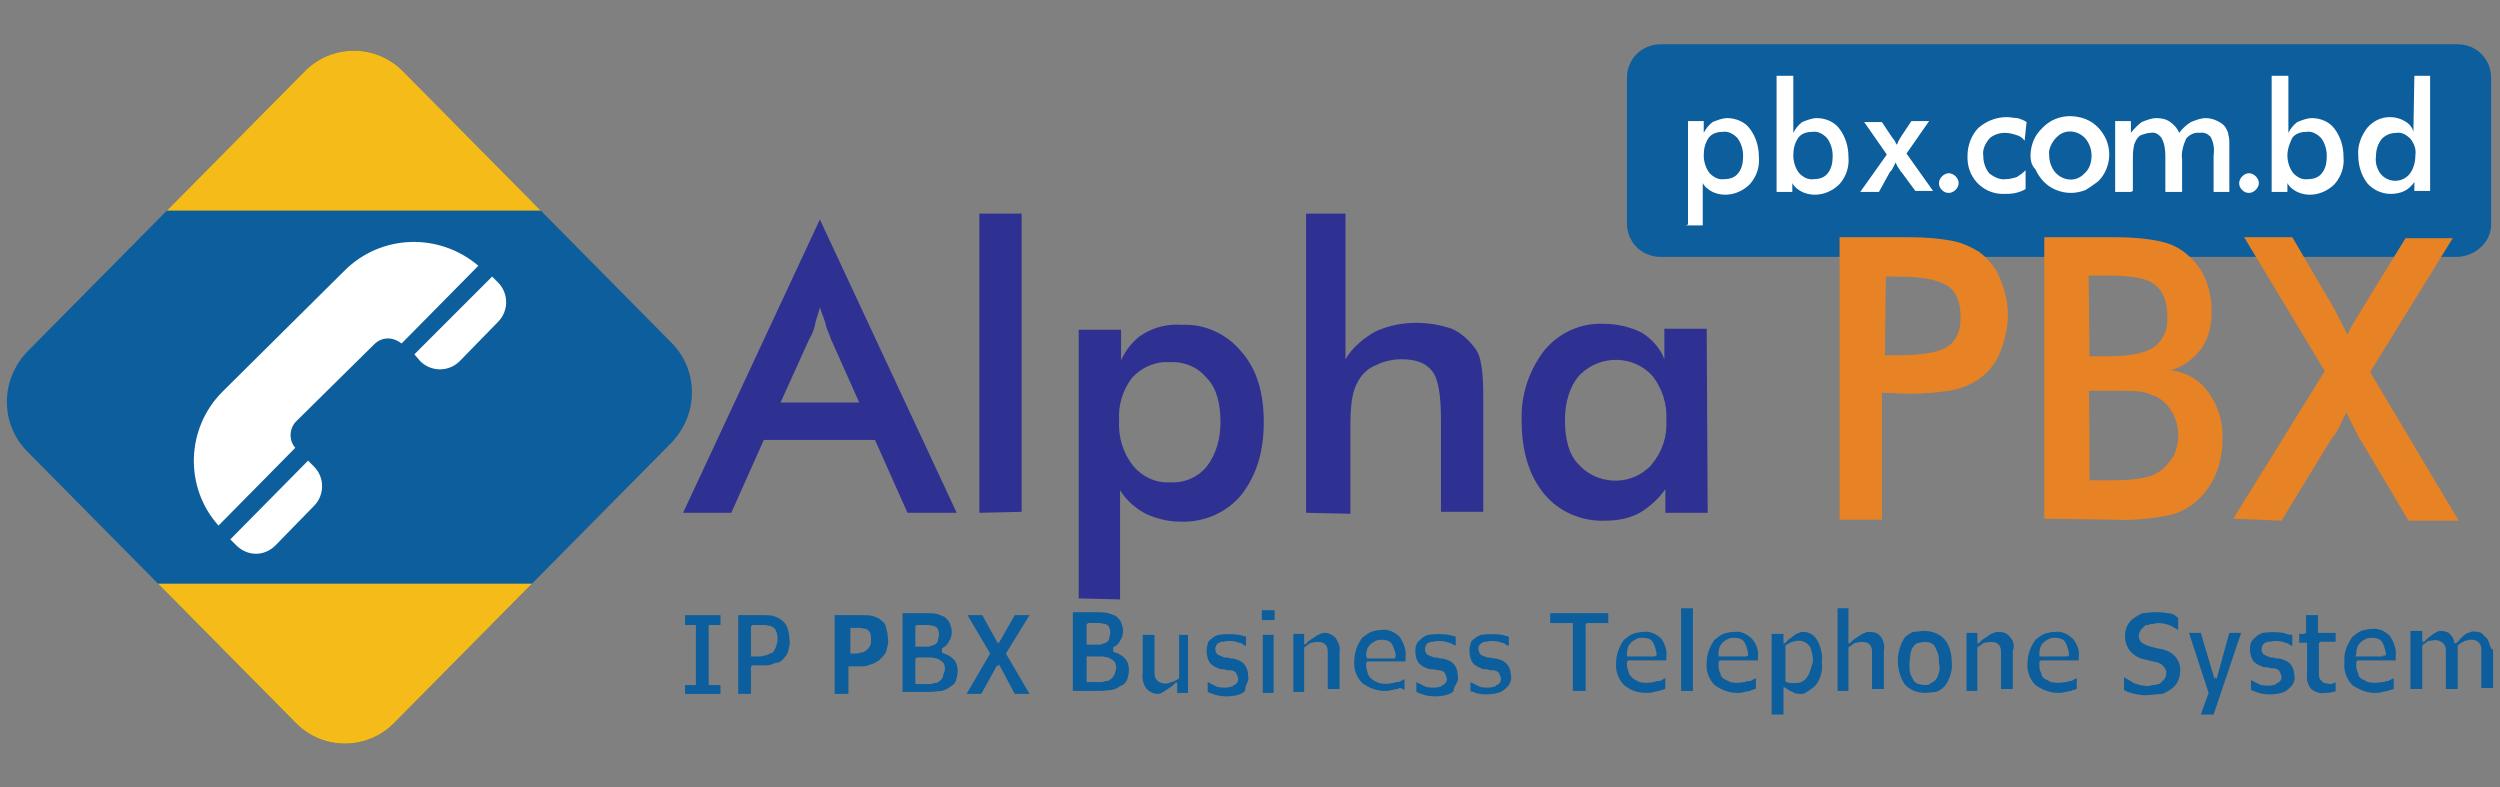 <?xml version="1.0" encoding="utf-8"?>
<!-- Generator: Adobe Illustrator 24.2.1, SVG Export Plug-In . SVG Version: 6.00 Build 0)  -->
<svg version="1.1" id="Layer_1" xmlns="http://www.w3.org/2000/svg" xmlns:xlink="http://www.w3.org/1999/xlink" x="0px" y="0px"
	 viewBox="0 0 254 80" style="enable-background:new 0 0 254 80;" xml:space="preserve">
<rect x="0" y="0" width="254" height="80" fill="#808080" stroke="none"/>
<style type="text/css">
	.st0{fill:#0C5E9C;}
	.st1{fill:#FFFFFF;}
	.st2{fill:#2E3192;}
	.st3{fill:#E88325;}
	.st4{clip-path:url(#SVGID_2_);}
	.st5{fill:#F4BB19;}
	.st6{clip-path:url(#SVGID_4_);}
</style>
<g>
	<path class="st0" d="M249.7,26.1h-81c-1.9,0-3.4-1.5-3.4-3.4c0,0,0,0,0,0V7.9c0-1.9,1.5-3.4,3.4-3.4l0,0h81c1.9,0,3.4,1.5,3.4,3.4
		v14.7C253.2,24.5,251.6,26,249.7,26.1z"/>
	<path class="st1" d="M171.5,22.8V12.3h1.6v1.2c0.2-0.4,0.5-0.8,0.9-1.1c0.5-0.2,1-0.4,1.5-0.4c0.9,0,1.8,0.4,2.3,1.1
		c0.6,0.8,0.9,1.8,0.9,2.8c0.1,1-0.2,2-0.9,2.8c-1,1-2.5,1.4-3.8,0.8c-0.4-0.2-0.8-0.5-1-0.9v4.3h-1.7L171.5,22.8z M173.1,15.8
		c0,0.6,0.2,1.3,0.6,1.8c0.4,0.4,0.9,0.7,1.5,0.6c0.6,0,1.1-0.2,1.4-0.6c0.4-0.5,0.5-1.1,0.5-1.8c0-0.6-0.2-1.3-0.6-1.8
		c-0.4-0.4-0.9-0.7-1.5-0.6c-0.6,0-1.1,0.2-1.4,0.6C173.2,14.6,173.1,15.2,173.1,15.8z"/>
	<path class="st1" d="M182.2,7.7v5.8c0.2-0.4,0.5-0.8,0.9-1.1c0.5-0.2,1-0.4,1.5-0.4c0.9,0,1.8,0.4,2.3,1.1c0.6,0.8,0.9,1.8,0.9,2.8
		c0.1,1-0.2,2-0.9,2.8c-1,1-2.5,1.4-3.8,0.8c-0.4-0.2-0.8-0.5-1-0.9v0.9h-1.6V7.7H182.2z M182.2,15.8c0,0.6,0.2,1.3,0.6,1.8
		c0.4,0.4,0.9,0.7,1.5,0.6c0.6,0,1.1-0.2,1.4-0.6c0.4-0.5,0.5-1.1,0.5-1.8c0-0.6-0.2-1.3-0.6-1.8c-0.4-0.4-0.9-0.7-1.5-0.6
		c-0.6,0-1.1,0.2-1.4,0.6C182.3,14.6,182.2,15.2,182.2,15.8z"/>
	<path class="st1" d="M190.9,19.5H189l2.7-3.8l-2.3-3.3h1.8l1,1.5c0.1,0.1,0.2,0.3,0.3,0.4l0.2,0.4c0.1-0.1,0.1-0.2,0.2-0.4
		c0.1-0.2,0.2-0.3,0.3-0.5l1-1.5h1.8l-2.3,3.3l2.7,3.8h-1.8l-1.4-1.9l-0.1-0.1c-0.2-0.3-0.4-0.6-0.5-0.9c-0.1,0.2-0.2,0.4-0.3,0.6
		s-0.2,0.3-0.3,0.4L190.9,19.5z"/>
	<path class="st1" d="M197,18.6c0-0.5,0.5-1,1-1c0.5,0,1,0.5,1,1c0,0.5-0.5,1-1,1c-0.3,0-0.5-0.1-0.7-0.3
		C197.1,19.1,197,18.9,197,18.6z"/>
	<path class="st1" d="M205.7,14.3c-0.2-0.3-0.5-0.5-0.9-0.6c-0.3-0.1-0.7-0.2-1.1-0.2c-0.6,0-1.2,0.2-1.6,0.6
		c-0.4,0.5-0.7,1.1-0.6,1.7c0,0.7,0.2,1.3,0.6,1.8c0.5,0.4,1.1,0.7,1.7,0.6c0.4,0,0.7-0.1,1.1-0.2c0.3-0.2,0.6-0.4,0.9-0.7v1.9
		c-0.3,0.2-0.6,0.3-1,0.4c-0.4,0.1-0.8,0.1-1.1,0.1c-2,0.1-3.7-1.4-3.8-3.5c0-0.1,0-0.3,0-0.4c0-1,0.4-2.1,1.1-2.8
		c0.8-0.7,1.8-1.1,2.9-1.1c0.4,0,0.7,0.1,1.1,0.1c0.3,0.1,0.6,0.2,0.9,0.4L205.7,14.3L205.7,14.3z"/>
	<path class="st1" d="M206.3,15.8c0-0.5,0.1-1,0.3-1.5c0.2-0.5,0.5-0.9,0.9-1.3c0.4-0.4,0.8-0.7,1.3-0.9c0.5-0.2,1-0.3,1.5-0.3
		c0.5,0,1.1,0.1,1.6,0.3c1,0.4,1.7,1.2,2.1,2.1c0.2,0.5,0.3,1,0.3,1.5c0,1-0.4,2-1.1,2.7c-0.4,0.3-0.8,0.6-1.3,0.9c-1,0.4-2,0.4-3,0
		c-1-0.4-1.7-1.2-2.1-2.1C206.4,16.8,206.3,16.3,206.3,15.8z M212.5,15.8c0-0.6-0.2-1.2-0.6-1.7c-0.8-0.9-2.1-1-2.9-0.2
		c-0.1,0.1-0.1,0.1-0.2,0.2c-0.4,0.5-0.7,1.1-0.6,1.7c0,0.6,0.2,1.2,0.6,1.7c0.8,0.9,2.1,1,2.9,0.2c0.1-0.1,0.1-0.1,0.2-0.2
		C212.3,17.1,212.5,16.5,212.5,15.8L212.5,15.8z"/>
	<path class="st1" d="M216.5,19.5h-1.6v-7.2h1.6v1.2c0.3-0.4,0.7-0.8,1.1-1.1c0.5-0.2,1-0.4,1.5-0.4c0.5,0,1,0.1,1.4,0.4
		c0.4,0.3,0.7,0.6,0.9,1.1c0.3-0.4,0.7-0.8,1.2-1.1c0.5-0.2,1-0.4,1.5-0.4c0.4,0,0.8,0.1,1.2,0.3c0.4,0.2,0.7,0.4,0.9,0.8
		c0.1,0.2,0.2,0.4,0.2,0.6c0.1,0.3,0.1,0.6,0.1,0.9v4.9h-1.6v-3.7c0.1-0.7,0-1.3-0.3-1.9c-0.3-0.3-0.7-0.5-1.1-0.4
		c-0.5-0.1-1.1,0.2-1.4,0.6c-0.3,0.7-0.5,1.4-0.4,2.1v3.3H220v-3.7c0-0.6-0.1-1.3-0.4-1.8c-0.3-0.4-0.7-0.6-1.1-0.5
		c-0.3,0-0.6,0.1-0.9,0.2c-0.3,0.1-0.5,0.4-0.6,0.6c-0.1,0.2-0.2,0.4-0.2,0.6c-0.1,0.4-0.1,0.9-0.1,1.4v3.1L216.5,19.5z"/>
	<path class="st1" d="M227.5,18.6c0-0.5,0.5-1,1-1c0.5,0,1,0.5,1,1c0,0.5-0.5,1-1,1c-0.3,0-0.5-0.1-0.7-0.3
		C227.6,19.1,227.5,18.9,227.5,18.6z"/>
	<path class="st1" d="M232.5,7.7v5.8c0.2-0.4,0.5-0.8,0.9-1.1c0.5-0.2,1-0.4,1.5-0.4c0.9,0,1.8,0.4,2.3,1.1c0.6,0.8,0.9,1.8,0.9,2.8
		c0.1,1-0.2,2-0.9,2.8c-1,1-2.5,1.4-3.8,0.8c-0.4-0.2-0.8-0.5-1-0.9v0.9h-1.6V7.7H232.5z M232.4,15.8c0,0.6,0.2,1.3,0.6,1.8
		c0.4,0.4,0.9,0.7,1.5,0.6c0.6,0,1.1-0.2,1.4-0.6c0.4-0.5,0.5-1.1,0.5-1.8c0-0.6-0.2-1.3-0.6-1.8c-0.4-0.4-0.9-0.7-1.5-0.6
		c-0.6,0-1.1,0.2-1.4,0.6C232.6,14.6,232.4,15.2,232.4,15.8z"/>
	<path class="st1" d="M245.3,7.7h1.6v11.7h-1.6v-0.9c-0.3,0.4-0.6,0.7-1,0.9c-0.4,0.2-0.9,0.3-1.4,0.3c-0.9,0-1.8-0.4-2.4-1.1
		c-0.6-0.8-0.9-1.8-0.9-2.8c-0.1-1,0.3-2,0.9-2.8c0.6-0.7,1.4-1.1,2.3-1.1c0.5,0,1,0.1,1.5,0.4c0.4,0.2,0.8,0.6,0.9,1.1L245.3,7.7
		L245.3,7.7z M245.4,15.8c0.1-0.6-0.1-1.2-0.5-1.7c-0.4-0.4-0.9-0.7-1.4-0.6c-0.6,0-1.1,0.2-1.5,0.6c-0.4,0.5-0.6,1.1-0.6,1.8
		c-0.1,0.6,0.1,1.3,0.5,1.8c0.7,0.8,1.9,0.9,2.7,0.2c0.1-0.1,0.1-0.1,0.2-0.2C245.2,17.2,245.4,16.5,245.4,15.8z"/>
	<path class="st2" d="M92.2,52.1l-3.3-7.4H77.6l-3.3,7.4h-4.9l13.9-29.8l13.9,29.8H92.2z M79.3,40.9h8l-2.9-6.5
		c-0.1-0.4-0.4-0.9-0.5-1.4c-0.1-0.5-0.4-1.1-0.6-1.8c-0.1,0.6-0.4,1.2-0.5,1.8c-0.1,0.5-0.3,1-0.6,1.5L79.3,40.9z"/>
	<path class="st2" d="M99.5,52.1V21.7h4.3V52L99.5,52.1L99.5,52.1z"/>
	<path class="st2" d="M109.6,60.8V33.5h4.3v3.1c0.5-1.1,1.3-2.1,2.3-2.7c1.2-0.7,2.5-1,3.9-0.9c2.3-0.1,4.5,0.9,6,2.7
		c1.6,1.8,2.3,4.2,2.3,7.2c0,3.1-0.8,5.5-2.3,7.4c-1.5,1.8-3.8,2.8-6.2,2.7c-1.2,0-2.4-0.3-3.5-0.8c-1.1-0.6-2-1.4-2.6-2.4v11.1
		L109.6,60.8L109.6,60.8z M113.7,42.7c-0.1,1.7,0.4,3.3,1.4,4.6c0.9,1.1,2.3,1.8,3.8,1.7c1.4,0.1,2.8-0.5,3.7-1.6
		c1-1.3,1.4-2.9,1.4-4.5c0-1.9-0.4-3.5-1.4-4.5c-0.9-1.1-2.3-1.7-3.8-1.6c-1.4-0.1-2.8,0.5-3.8,1.6
		C114.1,39.6,113.6,41.1,113.7,42.7L113.7,42.7z"/>
	<path class="st2" d="M132.7,52.1V21.7h4v14.8c0.7-1.2,1.8-2.1,3-2.8c1.3-0.6,2.7-0.9,4.2-0.9c1.2,0,2.4,0.2,3.6,0.6
		c0.9,0.4,1.7,1.1,2.3,1.9c0.4,0.5,0.6,1.1,0.7,1.8c0.2,1.2,0.2,2.4,0.2,3.6V52h-4.3v-9.5c0-2.4-0.3-4.1-0.9-4.8
		c-0.6-0.8-1.6-1.2-3.1-1.2c-0.9,0-1.8,0.2-2.6,0.6c-0.8,0.3-1.4,0.9-1.8,1.6c-0.3,0.5-0.5,1.1-0.6,1.7c-0.2,1.1-0.2,2.2-0.2,3.3
		v8.5L132.7,52.1L132.7,52.1z"/>
	<path class="st2" d="M173.5,52.1h-4.3v-2.4c-0.7,1-1.6,1.8-2.6,2.4c-1.1,0.6-2.3,0.8-3.5,0.8c-2.4,0.1-4.7-0.9-6.2-2.7
		c-1.5-1.8-2.3-4.3-2.3-7.4c-0.1-2.6,0.7-5.1,2.3-7.2c1.5-1.8,3.7-2.8,6-2.7c1.4,0,2.7,0.3,3.9,0.9c1,0.6,1.9,1.6,2.3,2.7v-3.1h4.3
		L173.5,52.1z M169.3,42.7c0.1-1.6-0.4-3.2-1.4-4.5c-1.9-2.1-5.2-2.2-7.3-0.2c-0.1,0.1-0.2,0.2-0.2,0.2c-0.9,1.1-1.4,2.6-1.4,4.5
		c0,1.9,0.4,3.5,1.4,4.5c1.8,2,5,2.2,7,0.4c0.2-0.1,0.3-0.3,0.4-0.4C168.9,45.9,169.4,44.3,169.3,42.7z"/>
	<path class="st3" d="M191.2,39.9v12.9h-4.3V24.1h7c1.5,0,3.1,0.1,4.6,0.4c0.9,0.2,1.8,0.6,2.6,1.1c0.9,0.7,1.7,1.6,2.1,2.7
		c0.5,1.2,0.8,2.4,0.8,3.7c0,1.3-0.3,2.6-0.8,3.8c-0.4,1.1-1.2,2-2.1,2.7c-0.8,0.5-1.6,0.9-2.6,1.1c-1.5,0.3-3.1,0.4-4.6,0.4
		L191.2,39.9L191.2,39.9z M191.5,36.1h1.2c2.6,0,4.3-0.3,5.2-0.9c0.9-0.6,1.3-1.6,1.3-3s-0.4-2.6-1.4-3.2s-2.6-0.9-5-0.9h-1.2
		L191.5,36.1L191.5,36.1z"/>
	<path class="st3" d="M207.7,52.7V24.1h7.2c1.5,0,3,0.1,4.5,0.4c0.9,0.2,1.7,0.5,2.5,1.1c0.9,0.7,1.6,1.5,2.1,2.6
		c0.5,1.1,0.7,2.3,0.7,3.5c0,1.4-0.3,2.7-1.1,3.8c-0.8,1-1.8,1.8-3.1,2.1c1.6,0.2,3,1,3.9,2.3c1,1.4,1.5,3.1,1.4,4.8
		c0,1.1-0.2,2.2-0.6,3.3c-0.4,1-1,1.9-1.7,2.6c-0.8,0.8-1.8,1.4-2.9,1.7c-1.9,0.4-3.9,0.6-5.8,0.5L207.7,52.7L207.7,52.7z
		 M212.3,36.2h1.8c2.2,0,3.8-0.3,4.7-0.9c1-0.7,1.5-1.9,1.4-3.1c0-1.6-0.4-2.6-1.3-3.3S216.4,28,214,28h-1.8L212.3,36.2L212.3,36.2z
		 M212.3,48.8h1.6c1.2,0,2.4,0,3.6-0.2c0.7-0.1,1.3-0.3,1.9-0.7c0.6-0.4,1-0.9,1.4-1.5c0.7-1.4,0.7-3.1-0.1-4.5
		c-0.4-0.7-0.9-1.2-1.6-1.6c-0.5-0.2-1-0.4-1.5-0.5c-0.8-0.1-1.5-0.1-2.3-0.1h-3.1C212.3,39.6,212.3,48.8,212.3,48.8z"/>
	<path class="st3" d="M226.9,52.7l9.3-15l-8.2-13.6h4.9l4.1,7c0.2,0.4,0.6,1.1,1.2,2.3l0.3,0.6c0.2-0.4,0.4-0.9,0.7-1.3
		c0.3-0.5,0.6-1,0.9-1.5l4.3-7h4.8l-8.4,13.6l9,15.1h-5.1l-4.8-8.1c0,0-0.1-0.1-0.1-0.1c-0.5-1-1-1.9-1.4-2.8
		c-0.2,0.4-0.5,0.9-0.7,1.4s-0.6,1-0.9,1.4l-5,8.2L226.9,52.7L226.9,52.7z"/>
	<path class="st0" d="M30,73.4L2.8,45.9c-2.8-2.8-2.8-7.3,0-10.2L30.9,7.3c2.7-2.8,7.2-2.9,10-0.1c0,0,0.1,0.1,0.1,0.1l27.2,27.5
		c2.8,2.8,2.8,7.3,0,10.2L40.1,73.4c-2.7,2.8-7.2,2.9-10,0.1C30.1,73.5,30.1,73.5,30,73.4z"/>
	<g>
		<defs>
			<path id="SVGID_1_" d="M30,73.4L2.8,45.9c-2.8-2.8-2.8-7.3,0-10.2L30.9,7.3c2.7-2.8,7.2-2.9,10-0.1c0,0,0.1,0.1,0.1,0.1
				l27.2,27.5c2.8,2.8,2.8,7.3,0,10.2L40.1,73.4c-2.7,2.8-7.2,2.9-10,0.1C30.1,73.5,30.1,73.5,30,73.4z"/>
		</defs>
		<clipPath id="SVGID_2_">
			<use xlink:href="#SVGID_1_"  style="overflow:visible;"/>
		</clipPath>
		<g class="st4">
			<rect x="5.6" y="59.3" class="st5" width="58.7" height="23.7"/>
		</g>
	</g>
	<g>
		<defs>
			<path id="SVGID_3_" d="M30,73.4L2.8,45.9c-2.8-2.8-2.8-7.3,0-10.2L30.9,7.3c2.7-2.8,7.2-2.9,10-0.1c0,0,0.1,0.1,0.1,0.1
				l27.2,27.5c2.8,2.8,2.8,7.3,0,10.2L40.1,73.4c-2.7,2.8-7.2,2.9-10,0.1C30.1,73.5,30.1,73.5,30,73.4z"/>
		</defs>
		<clipPath id="SVGID_4_">
			<use xlink:href="#SVGID_3_"  style="overflow:visible;"/>
		</clipPath>
		<g class="st6">
			<rect x="6.6" y="-2.3" class="st5" width="58.7" height="23.7"/>
		</g>
	</g>
	<path class="st1" d="M28,55.4l3.9-4c1.1-1.1,1.1-2.9,0-4l-0.6-0.6l-7.9,8l0.6,0.6C25.1,56.5,26.8,56.6,28,55.4
		C28,55.5,28,55.5,28,55.4z"/>
	<path class="st1" d="M30.1,42.8L38,35c0.8-0.8,1.9-0.8,2.8-0.1l7.8-7.9c-4-3.4-9.9-3.2-13.6,0.5L22.6,39.8
		c-3.7,3.7-3.9,9.7-0.4,13.6l7.8-7.9C29.3,44.7,29.4,43.5,30.1,42.8z"/>
	<path class="st1" d="M42.7,36.7c1.1,1.1,2.9,1.1,4,0l3.9-4c1.1-1.1,1.1-2.9,0-4L50,28.1L42.1,36L42.7,36.7z"/>
	<polygon class="st0" points="69.6,62.5 69.6,63.5 70.7,63.5 70.7,69.6 70.6,69.6 70.6,69.6 69.6,69.6 69.6,70.5 73.2,70.5 
		73.2,69.6 72,69.6 72,63.5 72.2,63.5 72.2,63.5 73.2,63.5 73.2,62.5 	"/>
	<path class="st0" d="M79.3,67.2c0.1-0.1,0.3-0.2,0.4-0.4c0.2-0.2,0.4-0.5,0.4-0.8c0.1-0.3,0.2-0.7,0.1-1.1c0-0.4-0.1-0.8-0.2-1.1
		c-0.1-0.3-0.3-0.6-0.6-0.8c-0.2-0.2-0.5-0.3-0.8-0.4c-0.3-0.1-0.7-0.1-1.1-0.1H75v8h1.3v-2.8h0.1v-0.1h1.3c0.2,0,0.5,0,0.7-0.1
		c0.1,0,0.1-0.1,0.3-0.1c0.1,0,0.1,0,0.1-0.1C79,67.4,79.1,67.3,79.3,67.2z M78.6,66.2c-0.1,0.1-0.2,0.2-0.4,0.2
		c-0.1,0.1-0.1,0.1-0.2,0.1c-0.1,0.1-0.2,0.1-0.3,0.1c-0.1,0-0.3,0.1-0.5,0.1h-0.9v-3.1h0.1v-0.1h1.3c0.2,0,0.4,0.1,0.6,0.1
		c0.2,0.1,0.4,0.2,0.5,0.4c0.1,0.2,0.2,0.5,0.2,0.8c0,0.2,0,0.5-0.1,0.7C78.8,65.9,78.7,66,78.6,66.2z"/>
	<path class="st0" d="M89.5,63c-0.2-0.2-0.5-0.3-0.8-0.4c-0.3-0.1-0.7-0.1-1.1-0.1h-2.8v8h1.4v-2.8h1.3c0.2,0,0.5,0,0.7-0.1
		c0.2-0.1,0.4-0.1,0.6-0.2c0.2-0.1,0.3-0.2,0.5-0.3c0.1-0.1,0.3-0.3,0.4-0.4c0.2-0.2,0.4-0.5,0.4-0.8c0.1-0.3,0.2-0.7,0.1-1.1
		c0-0.4-0.1-0.8-0.2-1.1C90,63.5,89.8,63.2,89.5,63z M88.4,65.6c-0.1,0.2-0.2,0.3-0.3,0.4c-0.1,0.1-0.2,0.2-0.3,0.2
		c-0.1,0.1-0.2,0.1-0.4,0.1c-0.1,0.1-0.3,0.1-0.4,0.1h-0.6v-2.6h1c0.2,0,0.4,0.1,0.6,0.1c0.2,0.1,0.3,0.2,0.4,0.4
		c0.1,0.2,0.1,0.4,0.1,0.6C88.5,65.2,88.5,65.4,88.4,65.6z"/>
	<path class="st0" d="M97.1,69.2c0.1-0.3,0.2-0.7,0.2-1c0-0.4-0.1-0.9-0.4-1.2c-0.3-0.3-0.6-0.5-1-0.6l-0.2-0.1v-0.4l0.1-0.1
		c0.3-0.1,0.5-0.4,0.6-0.6c0.2-0.3,0.3-0.6,0.3-1c0-0.3-0.1-0.6-0.2-0.9c-0.1-0.2-0.3-0.4-0.5-0.6c-0.2-0.1-0.5-0.2-0.7-0.3
		c-0.4-0.1-0.9-0.1-1.3-0.1h-2.3v8h2.8c0.4,0,0.8-0.1,1.2-0.1c0.3-0.1,0.6-0.2,0.8-0.4C96.8,69.6,97,69.5,97.1,69.2z M93,63.6h0.1
		v-0.1h1.2c0.2,0,0.4,0.1,0.6,0.1c0.2,0.1,0.4,0.2,0.4,0.4c0.1,0.2,0.1,0.3,0.1,0.5c0,0.2-0.1,0.4-0.1,0.6c-0.1,0.2-0.2,0.4-0.4,0.4
		c-0.1,0.1-0.2,0.1-0.3,0.1c-0.1,0.1-0.2,0.1-0.4,0.1h-1.2L93,63.6L93,63.6z M95.8,68.8c-0.1,0.2-0.3,0.4-0.5,0.5
		c-0.1,0.1-0.2,0.1-0.4,0.1c-0.2,0.1-0.3,0.1-0.5,0.1H93v-2.6h0.1v-0.1h1.5c0.2,0,0.4,0.1,0.6,0.1c0.2,0.1,0.4,0.2,0.6,0.4
		c0.2,0.2,0.2,0.5,0.2,0.8C95.9,68.4,95.8,68.6,95.8,68.8z"/>
	<polygon class="st0" points="104.6,62.5 103.1,62.5 101.5,65.3 101.5,65.2 101.4,65.4 99.8,62.5 98.3,62.5 100.6,66.4 98.2,70.5 
		99.7,70.5 101.3,67.6 101.4,67.7 101.5,67.5 103.1,70.5 104.6,70.5 102.2,66.4 	"/>
	<path class="st0" d="M114.5,69.1c0.1-0.3,0.2-0.7,0.2-1c0-0.4-0.1-0.9-0.4-1.2c-0.3-0.3-0.6-0.5-1-0.6l-0.2-0.1v-0.4l0.1-0.1
		c0.3-0.1,0.5-0.4,0.6-0.6c0.2-0.3,0.3-0.6,0.3-1c0-0.3-0.1-0.6-0.2-0.9c-0.1-0.2-0.3-0.4-0.5-0.6c-0.2-0.1-0.5-0.2-0.8-0.3
		c-0.4-0.1-0.9-0.1-1.3-0.1h-2.3v8h2.8c0.4,0,0.8-0.1,1.2-0.1c0.3-0.1,0.6-0.2,0.8-0.4C114.2,69.6,114.4,69.3,114.5,69.1z
		 M110.4,63.4h0.1v-0.1h1.2c0.2,0,0.4,0.1,0.6,0.1c0.2,0.1,0.4,0.2,0.4,0.4c0.1,0.2,0.1,0.3,0.1,0.5c0,0.2-0.1,0.4-0.1,0.6
		c-0.1,0.2-0.2,0.4-0.4,0.4c-0.1,0.1-0.2,0.1-0.3,0.1c-0.1,0.1-0.2,0.1-0.4,0.1h-1.2L110.4,63.4L110.4,63.4z M113.2,68.6
		c-0.1,0.2-0.3,0.4-0.5,0.5c-0.1,0.1-0.2,0.1-0.4,0.1c-0.2,0.1-0.3,0.1-0.5,0.1h-1.4v-2.6h1.6c0.2,0,0.4,0.1,0.6,0.1
		c0.2,0.1,0.4,0.2,0.6,0.4c0.2,0.2,0.2,0.5,0.2,0.8C113.3,68.2,113.3,68.4,113.2,68.6z"/>
	<path class="st0" d="M119.8,64.5v4.4l-0.1,0.1c-0.2,0.1-0.4,0.2-0.6,0.3H119c-0.4,0.2-0.8,0.2-1.2,0c-0.2-0.1-0.3-0.2-0.4-0.4
		c-0.1-0.2-0.1-0.4-0.1-0.6v-3.8h-1.2v3.9c-0.1,0.6,0.1,1.2,0.4,1.6c0.3,0.3,0.7,0.5,1.1,0.5c0.1,0,0.3,0,0.4-0.1
		c0.1,0,0.1-0.1,0.2-0.1c0.3-0.2,0.6-0.4,0.9-0.6l0.4-0.4v0.1l0.1-0.1v1.1h1.1v-5.9h-1.1V64.5z"/>
	<path class="st0" d="M126.7,69.4c0.1-0.2,0.2-0.5,0.1-0.8c0-0.4-0.1-0.7-0.3-1c-0.2-0.3-0.5-0.5-0.9-0.6c-0.2-0.1-0.4-0.1-0.6-0.1
		c-0.2-0.1-0.4-0.1-0.6-0.1c-0.3-0.1-0.5-0.2-0.7-0.3c-0.3-0.3-0.3-0.8,0-1.1c0.1-0.1,0.1-0.1,0.2-0.1c0.1-0.1,0.2-0.1,0.4-0.1
		c0.4-0.1,0.9-0.1,1.3,0c0.2,0.1,0.4,0.1,0.6,0.2c0.1,0.1,0.2,0.2,0.4,0.2v-0.9c-0.2-0.1-0.4-0.1-0.7-0.2c-0.7-0.1-1.4-0.1-2.1,0
		c-0.3,0.1-0.5,0.2-0.7,0.4c-0.2,0.1-0.4,0.3-0.4,0.6c-0.1,0.2-0.1,0.5-0.1,0.7c0,0.4,0.1,0.8,0.3,1.1c0.2,0.3,0.6,0.5,0.9,0.6
		c0.1,0.1,0.4,0.1,0.6,0.1c0.2,0.1,0.4,0.1,0.6,0.1c0.2,0,0.5,0.1,0.6,0.3c0.1,0.2,0.2,0.4,0.2,0.6c0,0.3-0.2,0.5-0.4,0.6
		c-0.1,0-0.1,0-0.1,0.1l0,0c-0.5,0.2-1,0.2-1.6,0.1c-0.2-0.1-0.4-0.2-0.6-0.3l-0.4-0.2v1c0.2,0.1,0.5,0.2,0.8,0.3
		c0.7,0.2,1.5,0.2,2.3,0c0.3-0.1,0.5-0.2,0.7-0.4C126.5,69.9,126.6,69.6,126.7,69.4z"/>
	<rect x="128.2" y="62" class="st0" width="1.3" height="1"/>
	<rect x="128.3" y="64.5" class="st0" width="1.1" height="5.9"/>
	<path class="st0" d="M135.7,64.8c-0.3-0.3-0.7-0.5-1.1-0.5c-0.1,0-0.3,0-0.4,0.1c-0.1,0-0.2,0.1-0.3,0.1c-0.3,0.2-0.6,0.4-0.9,0.6
		l-0.4,0.4v-0.1l-0.1,0.1v-1.1h-1.1v5.9h1.1v-4.5l0.1-0.1c0.2-0.1,0.4-0.3,0.6-0.4h0.1c0.4-0.1,0.8-0.1,1.1,0
		c0.2,0.1,0.3,0.2,0.4,0.4c0.1,0.2,0.1,0.4,0.1,0.6v3.7h1.2v-3.9C136.2,65.8,136,65.3,135.7,64.8z"/>
	<path class="st0" d="M142.7,70.1v-1.1l-0.4,0.2c-0.1,0.1-0.2,0.1-0.4,0.1s-0.3,0.1-0.4,0.1c-0.5,0.1-1,0.1-1.4,0
		c-0.2-0.1-0.4-0.2-0.6-0.3c-0.2-0.2-0.4-0.3-0.5-0.6c-0.1-0.3-0.2-0.6-0.2-0.9v-0.3h0.1v-0.1h3.9v-0.4c0.1-0.8-0.2-1.5-0.6-2.1
		c-0.5-0.5-1.2-0.8-1.8-0.7c-0.4,0-0.8,0.1-1.1,0.2c-0.3,0.1-0.6,0.4-0.9,0.6c-0.5,0.7-0.8,1.5-0.8,2.3c-0.1,0.8,0.2,1.7,0.8,2.3
		c0.7,0.5,1.5,0.8,2.3,0.8c0.2,0,0.5,0,0.7-0.1c0.2,0,0.4-0.1,0.6-0.1c0.1,0,0.1-0.1,0.2-0.1h0.1L142.7,70.1z M138.8,66.6
		c0-0.4,0.1-0.8,0.4-1.1c0.2-0.2,0.4-0.3,0.6-0.4c0.2-0.1,0.4-0.1,0.6-0.1c0.4,0,0.8,0.1,1,0.4c0.2,0.3,0.3,0.7,0.4,1.1v0.3h-0.1
		v0.1h-2.8L138.8,66.6z"/>
	<path class="st0" d="M148,69.4c0.1-0.2,0.2-0.5,0.1-0.8c0-0.4-0.1-0.7-0.3-1c-0.2-0.3-0.5-0.5-0.9-0.6c-0.2-0.1-0.4-0.1-0.6-0.1
		c-0.2-0.1-0.4-0.1-0.6-0.1c-0.3-0.1-0.5-0.2-0.7-0.3c-0.3-0.3-0.3-0.8,0-1.1c0.1-0.1,0.1-0.1,0.2-0.1c0.1-0.1,0.2-0.1,0.4-0.1
		c0.4-0.1,0.9-0.1,1.3,0c0.2,0.1,0.4,0.1,0.6,0.2c0.1,0.1,0.2,0.1,0.4,0.2v-0.9c-0.2-0.1-0.4-0.1-0.7-0.2c-0.7-0.1-1.4-0.1-2.1,0
		c-0.3,0.1-0.5,0.2-0.7,0.4c-0.2,0.2-0.4,0.3-0.5,0.6c-0.1,0.2-0.1,0.5-0.1,0.7c0,0.4,0.1,0.8,0.3,1.1c0.2,0.3,0.6,0.5,0.9,0.6
		c0.1,0.1,0.4,0.1,0.6,0.1s0.4,0.1,0.6,0.1c0.2,0,0.5,0.1,0.6,0.3c0.1,0.2,0.2,0.4,0.2,0.6c0,0.3-0.2,0.5-0.4,0.6
		c-0.1,0-0.1,0-0.1,0.1l0,0c-0.5,0.2-1,0.2-1.6,0.1c-0.2-0.1-0.4-0.2-0.6-0.3l-0.4-0.2v1c0.2,0.1,0.5,0.2,0.8,0.3
		c0.7,0.2,1.5,0.2,2.3,0c0.3-0.1,0.5-0.2,0.7-0.4C147.7,69.8,147.9,69.6,148,69.4z"/>
	<path class="st0" d="M149.9,70.4c0.7,0.2,1.5,0.2,2.3,0c0.3-0.1,0.5-0.2,0.7-0.4c0.2-0.2,0.4-0.3,0.5-0.6c0.1-0.2,0.2-0.5,0.1-0.8
		c0-0.4-0.1-0.7-0.3-1c-0.2-0.3-0.5-0.5-0.9-0.6c-0.2-0.1-0.4-0.1-0.6-0.1c-0.2-0.1-0.4-0.1-0.6-0.1c-0.3-0.1-0.5-0.2-0.7-0.3
		c-0.1-0.2-0.2-0.4-0.2-0.6c0-0.3,0.2-0.5,0.4-0.6c0.1-0.1,0.2-0.1,0.4-0.1c0.4-0.1,0.9-0.1,1.3,0c0.2,0.1,0.4,0.1,0.6,0.2
		c0.1,0.1,0.2,0.2,0.4,0.2v-0.9c-0.2-0.1-0.4-0.1-0.7-0.2c-0.7-0.1-1.4-0.1-2.1,0c-0.3,0.1-0.5,0.2-0.7,0.4
		c-0.2,0.1-0.4,0.3-0.4,0.6c-0.1,0.2-0.1,0.5-0.1,0.7c0,0.4,0.1,0.8,0.3,1.1c0.2,0.3,0.6,0.5,0.9,0.6c0.1,0.1,0.4,0.1,0.6,0.1
		c0.2,0.1,0.4,0.1,0.6,0.1c0.2,0,0.5,0.1,0.6,0.3c0.1,0.2,0.2,0.4,0.2,0.6c0,0.3-0.2,0.5-0.4,0.6c-0.1,0-0.1,0-0.1,0.1l0,0
		c-0.5,0.2-1,0.2-1.6,0.1c-0.2-0.1-0.4-0.2-0.6-0.3l-0.4-0.2v1C149.5,70.2,149.7,70.3,149.9,70.4z"/>
	<polygon class="st0" points="163.4,63.3 163.4,62.3 157.5,62.3 157.5,63.3 159.8,63.3 159.8,70.2 161.1,70.2 161.1,63.4 
		161.2,63.4 161.2,63.3 	"/>
	<path class="st0" d="M168.8,64.9c-0.5-0.5-1.2-0.8-1.8-0.7c-0.4,0-0.8,0.1-1.1,0.2c-0.3,0.1-0.6,0.4-0.9,0.6
		c-0.5,0.7-0.8,1.5-0.8,2.3c-0.1,0.8,0.2,1.7,0.8,2.3c0.7,0.6,1.5,0.8,2.3,0.8c0.2,0,0.5,0,0.7-0.1c0.2,0,0.4-0.1,0.6-0.1
		c0.1,0,0.1-0.1,0.2-0.1h0.1l0.3-0.1v-1.1l-0.4,0.2c-0.1,0.1-0.2,0.1-0.4,0.1s-0.3,0.1-0.4,0.1c-0.5,0.1-1,0.1-1.4,0
		c-0.2-0.1-0.4-0.2-0.6-0.3c-0.2-0.2-0.4-0.3-0.5-0.6c-0.1-0.3-0.2-0.6-0.2-0.9v-0.3h0.1v-0.1h3.9v-0.4
		C169.4,66.2,169.2,65.5,168.8,64.9z M168.1,66.7h-2.8v-0.3c0-0.4,0.1-0.8,0.4-1.1c0.2-0.2,0.4-0.3,0.6-0.4c0.2-0.1,0.4-0.1,0.6-0.1
		c0.4,0,0.8,0.1,1,0.4c0.2,0.3,0.3,0.7,0.4,1.1v0.3L168.1,66.7z"/>
	<rect x="170.8" y="61.8" class="st0" width="1.2" height="8.4"/>
	<path class="st0" d="M178,64.9c-0.5-0.5-1.2-0.8-1.8-0.7c-0.4,0-0.8,0.1-1.1,0.2c-0.3,0.1-0.6,0.4-0.9,0.6
		c-0.5,0.7-0.8,1.5-0.8,2.3c-0.1,0.8,0.2,1.7,0.8,2.3c0.7,0.5,1.5,0.8,2.3,0.8c0.2,0,0.5,0,0.7-0.1c0.2,0,0.4-0.1,0.6-0.1
		c0.1,0,0.1-0.1,0.2-0.1h0.1c0.1-0.1,0.1-0.1,0.3-0.1v-1.1l-0.4,0.2c-0.1,0.1-0.2,0.1-0.4,0.1s-0.3,0.1-0.4,0.1
		c-0.5,0.1-1,0.1-1.4,0c-0.2-0.1-0.4-0.2-0.6-0.3c-0.2-0.1-0.4-0.3-0.4-0.6c-0.2-0.3-0.2-0.6-0.2-0.9v-0.3h0.1v-0.1h3.9v-0.4
		C178.7,66.2,178.5,65.5,178,64.9z M177.4,66.7h-2.8v-0.3c0-0.4,0.1-0.8,0.4-1.1c0.2-0.2,0.4-0.3,0.6-0.4c0.2-0.1,0.4-0.1,0.6-0.1
		c0.4,0,0.8,0.1,1,0.4c0.2,0.3,0.3,0.7,0.4,1.1v0.3L177.4,66.7z"/>
	<path class="st0" d="M184.5,69.6c0.5-0.7,0.7-1.5,0.6-2.3c0.1-0.8-0.1-1.6-0.5-2.3c-0.3-0.5-0.8-0.8-1.4-0.8c-0.1,0-0.3,0-0.4,0.1
		c-0.1,0-0.2,0.1-0.3,0.1c-0.3,0.2-0.5,0.4-0.8,0.6l-0.4,0.4v-0.1l-0.1,0.1v-1H180v8.2h1.2v-2.8l0.1,0.1v-0.1l0.4,0.3
		c0.2,0.1,0.4,0.2,0.6,0.3c0.2,0.1,0.5,0.1,0.7,0.1c0.1,0,0.3,0,0.4-0.1C183.9,70.1,184.2,69.9,184.5,69.6z M183.6,68.8
		c-0.1,0.2-0.4,0.4-0.6,0.5c-0.2,0.1-0.5,0.1-0.7,0.1h-0.4c-0.1,0-0.3-0.1-0.4-0.1l-0.1-0.1v-3.6l0.1-0.1c0.2-0.1,0.4-0.2,0.6-0.3
		h0.1c0.2-0.1,0.4-0.1,0.6-0.1c0.4,0,0.8,0.2,1.1,0.6c0.2,0.5,0.3,1,0.3,1.5C184,67.8,183.9,68.4,183.6,68.8z"/>
	<path class="st0" d="M191.1,64.7c-0.3-0.4-0.7-0.5-1.2-0.5c-0.1,0-0.3,0-0.4,0.1c-0.1,0-0.2,0.1-0.3,0.1c-0.3,0.2-0.6,0.4-0.9,0.6
		l-0.4,0.4v-0.1l-0.1,0.1v-3.6h-1.1v8.4h1.1v-4.4l0.1-0.1c0.2-0.1,0.4-0.3,0.6-0.4h0.1c0.4-0.1,0.8-0.1,1.1,0
		c0.2,0.1,0.3,0.2,0.4,0.4c0.1,0.2,0.1,0.4,0.1,0.6v3.7h1.2v-3.9C191.5,65.7,191.4,65.1,191.1,64.7z"/>
	<path class="st0" d="M198.3,67.3c0-0.8-0.2-1.7-0.7-2.3c-0.5-0.6-1.3-0.9-2.1-0.9c-0.4,0-0.7,0.1-1.1,0.1c-0.3,0.1-0.6,0.3-0.9,0.6
		c-0.9,1.4-0.9,3.3,0,4.7c0.5,0.6,1.3,0.9,2.1,0.9c0.4,0,0.7-0.1,1.1-0.1c0.3-0.1,0.6-0.3,0.9-0.6C198.1,69,198.4,68.1,198.3,67.3z
		 M197,68.3c-0.1,0.3-0.1,0.5-0.3,0.7c-0.1,0.2-0.3,0.3-0.5,0.4c-0.1,0-0.1,0-0.1,0.1l0,0c-0.2,0.1-0.4,0.1-0.6,0.1
		c-0.2,0-0.4-0.1-0.6-0.1c-0.2-0.1-0.4-0.2-0.5-0.4c-0.1-0.2-0.2-0.4-0.3-0.6c-0.1-0.3-0.1-0.7-0.1-1c0-0.4,0.1-0.8,0.1-1.1
		c0.1-0.3,0.1-0.5,0.3-0.7c0.1-0.2,0.3-0.3,0.5-0.4h0.1c0.4-0.1,0.8-0.1,1.1,0c0.2,0.1,0.4,0.2,0.5,0.4c0.1,0.2,0.2,0.5,0.3,0.7
		c0.1,0.3,0.1,0.7,0.1,1C197.1,67.7,197.1,68,197,68.3z"/>
	<path class="st0" d="M204.2,64.7c-0.3-0.4-0.7-0.5-1.2-0.5c-0.1,0-0.3,0-0.4,0.1c-0.1,0-0.2,0.1-0.3,0.1c-0.3,0.2-0.6,0.4-0.9,0.6
		l-0.4,0.4v-0.1l-0.1,0.1v-1.1h-1.1v5.9h1.1v-4.4l0.1-0.1c0.2-0.1,0.4-0.3,0.6-0.4h0.1c0.4-0.1,0.8-0.1,1.1,0
		c0.2,0.1,0.3,0.2,0.4,0.4c0.1,0.2,0.1,0.4,0.1,0.6v3.7h1.2v-3.9C204.7,65.7,204.6,65.1,204.2,64.7z"/>
	<path class="st0" d="M210.6,64.9c-0.5-0.5-1.2-0.8-1.8-0.7c-0.4,0-0.8,0.1-1.1,0.2c-0.3,0.1-0.6,0.4-0.9,0.6
		c-0.5,0.7-0.8,1.5-0.8,2.3c-0.1,0.8,0.2,1.7,0.8,2.3c0.7,0.5,1.5,0.8,2.3,0.8c0.2,0,0.5,0,0.7-0.1c0.2,0,0.4-0.1,0.6-0.1
		c0.1,0,0.1-0.1,0.2-0.1h0.1L211,70v-1.1l-0.4,0.2c-0.1,0.1-0.2,0.1-0.4,0.1c-0.1,0.1-0.3,0.1-0.4,0.1c-0.5,0.1-1,0.1-1.4,0
		c-0.2-0.1-0.4-0.2-0.6-0.3c-0.2-0.1-0.4-0.3-0.4-0.6c-0.2-0.3-0.2-0.6-0.2-0.9v-0.3h0.1v-0.1h3.9v-0.4
		C211.3,66.2,211.1,65.5,210.6,64.9z M210,66.7h-2.8v-0.3c0-0.4,0.1-0.8,0.4-1.1c0.2-0.2,0.4-0.3,0.6-0.4c0.2-0.1,0.4-0.1,0.6-0.1
		c0.4,0,0.8,0.1,1,0.4c0.2,0.3,0.3,0.7,0.4,1.1v0.3L210,66.7z"/>
	<path class="st0" d="M220.2,62.3c-0.4-0.1-0.9-0.1-1.4-0.1c-0.4,0-0.8,0.1-1.1,0.1c-0.3,0.1-0.6,0.3-0.9,0.5
		c-0.6,0.4-0.9,1.1-0.9,1.8c0,0.5,0.1,0.9,0.4,1.4c0.3,0.4,0.7,0.7,1.2,0.9l0.8,0.2l0.9,0.2c0.2,0.1,0.5,0.2,0.6,0.4
		c0.2,0.2,0.3,0.4,0.3,0.7c0,0.2-0.1,0.5-0.2,0.6c-0.1,0.1-0.3,0.3-0.4,0.4c-0.1,0.1-0.1,0.1-0.3,0.1c-0.1,0.1-0.3,0.1-0.4,0.1
		c-0.2,0-0.4,0.1-0.5,0.1c-0.5,0-1-0.1-1.5-0.3c-0.3-0.2-0.7-0.4-1-0.6v1.3c0.3,0.2,0.7,0.3,1.1,0.4c0.5,0.1,1,0.2,1.5,0.1
		c0.4,0,0.9-0.1,1.3-0.1c0.3-0.1,0.6-0.3,0.9-0.5c0.6-0.4,0.9-1.1,0.9-1.8c0.1-0.9-0.5-1.8-1.4-2.1c-0.3-0.1-0.5-0.2-0.8-0.2
		l-0.8-0.2c-0.3-0.1-0.6-0.2-0.9-0.4c-0.2-0.2-0.3-0.4-0.3-0.7c0-0.2,0.1-0.4,0.2-0.6c0.1-0.1,0.3-0.3,0.4-0.4
		c0.1-0.1,0.2-0.1,0.4-0.1c0.1-0.1,0.2-0.1,0.4-0.1c0.1,0,0.4-0.1,0.5-0.1c0.5,0,1,0.1,1.4,0.3c0.2,0.1,0.5,0.3,0.7,0.4v-1.2
		C220.9,62.4,220.6,62.3,220.2,62.3z"/>
	<polygon class="st0" points="223.6,72.6 224.9,72.6 227.7,64.3 226.5,64.3 225.2,69 225.1,68.8 225,69 223.6,64.3 222.4,64.3 
		224.4,70.4 	"/>
	<path class="st0" d="M232,64.3c-0.7-0.1-1.4-0.1-2.1,0c-0.3,0.1-0.5,0.2-0.7,0.4c-0.2,0.2-0.4,0.3-0.5,0.6
		c-0.1,0.2-0.1,0.5-0.1,0.7c0,0.4,0.1,0.8,0.3,1.1c0.2,0.3,0.6,0.5,0.9,0.6c0.1,0.1,0.4,0.1,0.6,0.1c0.2,0.1,0.4,0.1,0.6,0.1
		c0.2,0,0.5,0.1,0.6,0.3c0.1,0.2,0.2,0.4,0.2,0.6c0,0.3-0.2,0.5-0.4,0.6c-0.1,0-0.1,0-0.1,0.1l0,0c-0.5,0.2-1,0.2-1.6,0.1
		c-0.2-0.1-0.4-0.2-0.6-0.3l-0.4-0.2v1c0.2,0.1,0.5,0.2,0.8,0.3c0.7,0.2,1.5,0.2,2.3,0c0.3-0.1,0.5-0.2,0.7-0.4
		c0.2-0.2,0.4-0.3,0.5-0.6c0.1-0.2,0.2-0.5,0.1-0.8c0-0.4-0.1-0.7-0.3-1c-0.2-0.3-0.5-0.5-0.9-0.6c-0.2-0.1-0.4-0.1-0.6-0.1
		c-0.2-0.1-0.4-0.1-0.6-0.1c-0.3-0.1-0.5-0.2-0.7-0.3c-0.3-0.3-0.3-0.8,0-1.1c0.1-0.1,0.1-0.1,0.2-0.1c0.1-0.1,0.2-0.1,0.4-0.1
		c0.4-0.1,0.9-0.1,1.3,0c0.2,0.1,0.4,0.1,0.6,0.2c0.1,0.1,0.2,0.2,0.4,0.2v-1.1C232.5,64.5,232.3,64.4,232,64.3z"/>
	<path class="st0" d="M234.4,65.2v3.3c-0.1,0.5,0.1,1.1,0.4,1.5c0.4,0.3,0.9,0.5,1.4,0.4c0.3,0,0.5,0,0.8-0.1c0.1,0,0.2,0,0.3-0.1
		v-0.9c-0.1,0-0.1,0.1-0.1,0.1c-0.1,0-0.3,0.1-0.4,0.1c-0.2,0-0.5-0.1-0.7-0.1c-0.1-0.1-0.3-0.3-0.4-0.4c-0.1-0.2-0.1-0.4-0.1-0.6
		v-3.1h0.1v-0.1h1.6v-0.9h-1.8v-1.8h-1.2v1.8h-0.1v0.1h-0.6v0.9H234.4z"/>
	<path class="st0" d="M238.2,67.3c-0.1,0.8,0.2,1.7,0.8,2.3c0.7,0.5,1.5,0.8,2.3,0.8c0.2,0,0.5,0,0.7-0.1c0.2,0,0.4-0.1,0.6-0.1
		c0.1,0,0.1-0.1,0.2-0.1h0.1l0.3-0.1v-1.1l-0.4,0.2c-0.1,0.1-0.2,0.1-0.4,0.1c-0.1,0.1-0.3,0.1-0.4,0.1c-0.5,0.1-1,0.1-1.4,0
		c-0.2-0.1-0.4-0.2-0.6-0.3c-0.2-0.1-0.4-0.3-0.4-0.6c-0.2-0.3-0.2-0.6-0.2-0.9v-0.3h0.1v-0.1h3.9v-0.4c0.1-0.8-0.2-1.5-0.6-2.1
		c-0.5-0.5-1.2-0.8-1.8-0.7c-0.4,0-0.8,0.1-1.1,0.2c-0.3,0.1-0.6,0.4-0.9,0.6C238.4,65.6,238.1,66.4,238.2,67.3z M239.4,66.4
		c0-0.4,0.1-0.8,0.4-1.1c0.2-0.2,0.4-0.3,0.6-0.4c0.2-0.1,0.4-0.1,0.6-0.1c0.4,0,0.8,0.1,1,0.4c0.2,0.3,0.3,0.7,0.4,1.1v0.3h-0.3
		v0.1h-2.8L239.4,66.4z"/>
	<path class="st0" d="M252.9,65.3c-0.1-0.2-0.2-0.5-0.4-0.6c-0.1-0.1-0.3-0.3-0.4-0.4c-0.3-0.1-0.7-0.2-1.1-0.1
		c-0.1,0.1-0.2,0.1-0.3,0.1c-0.3,0.2-0.7,0.5-0.9,0.8l-0.3,0.3v-0.1l-0.1,0.1l-0.1-0.4c-0.1-0.3-0.3-0.5-0.5-0.7
		c-0.2-0.1-0.5-0.2-0.8-0.2c-0.1,0-0.2,0-0.4,0.1c-0.1,0-0.1,0.1-0.2,0.1c-0.3,0.2-0.6,0.4-0.8,0.6l-0.4,0.4v-0.2l-0.1,0.1v-1.1
		h-1.2v5.9h1.2v-4.4l0.1-0.1c0.1-0.1,0.3-0.2,0.4-0.3c0.1-0.1,0.2-0.1,0.4-0.1c0.3-0.1,0.7-0.1,1,0.1c0.2,0.1,0.3,0.2,0.4,0.4
		c0.1,0.2,0.1,0.4,0.1,0.6v3.8h1.2v-4.4l0.1-0.1c0.1-0.1,0.3-0.2,0.5-0.3c0.1-0.1,0.1-0.1,0.3-0.1c0.1-0.1,0.3-0.1,0.4-0.1
		c0.2,0,0.4,0,0.6,0.1c0.2,0.1,0.3,0.2,0.4,0.4c0.1,0.2,0.1,0.4,0.1,0.6v3.8h1.2v-3.9C253.1,66,253,65.7,252.9,65.3z"/>
</g>
</svg>
